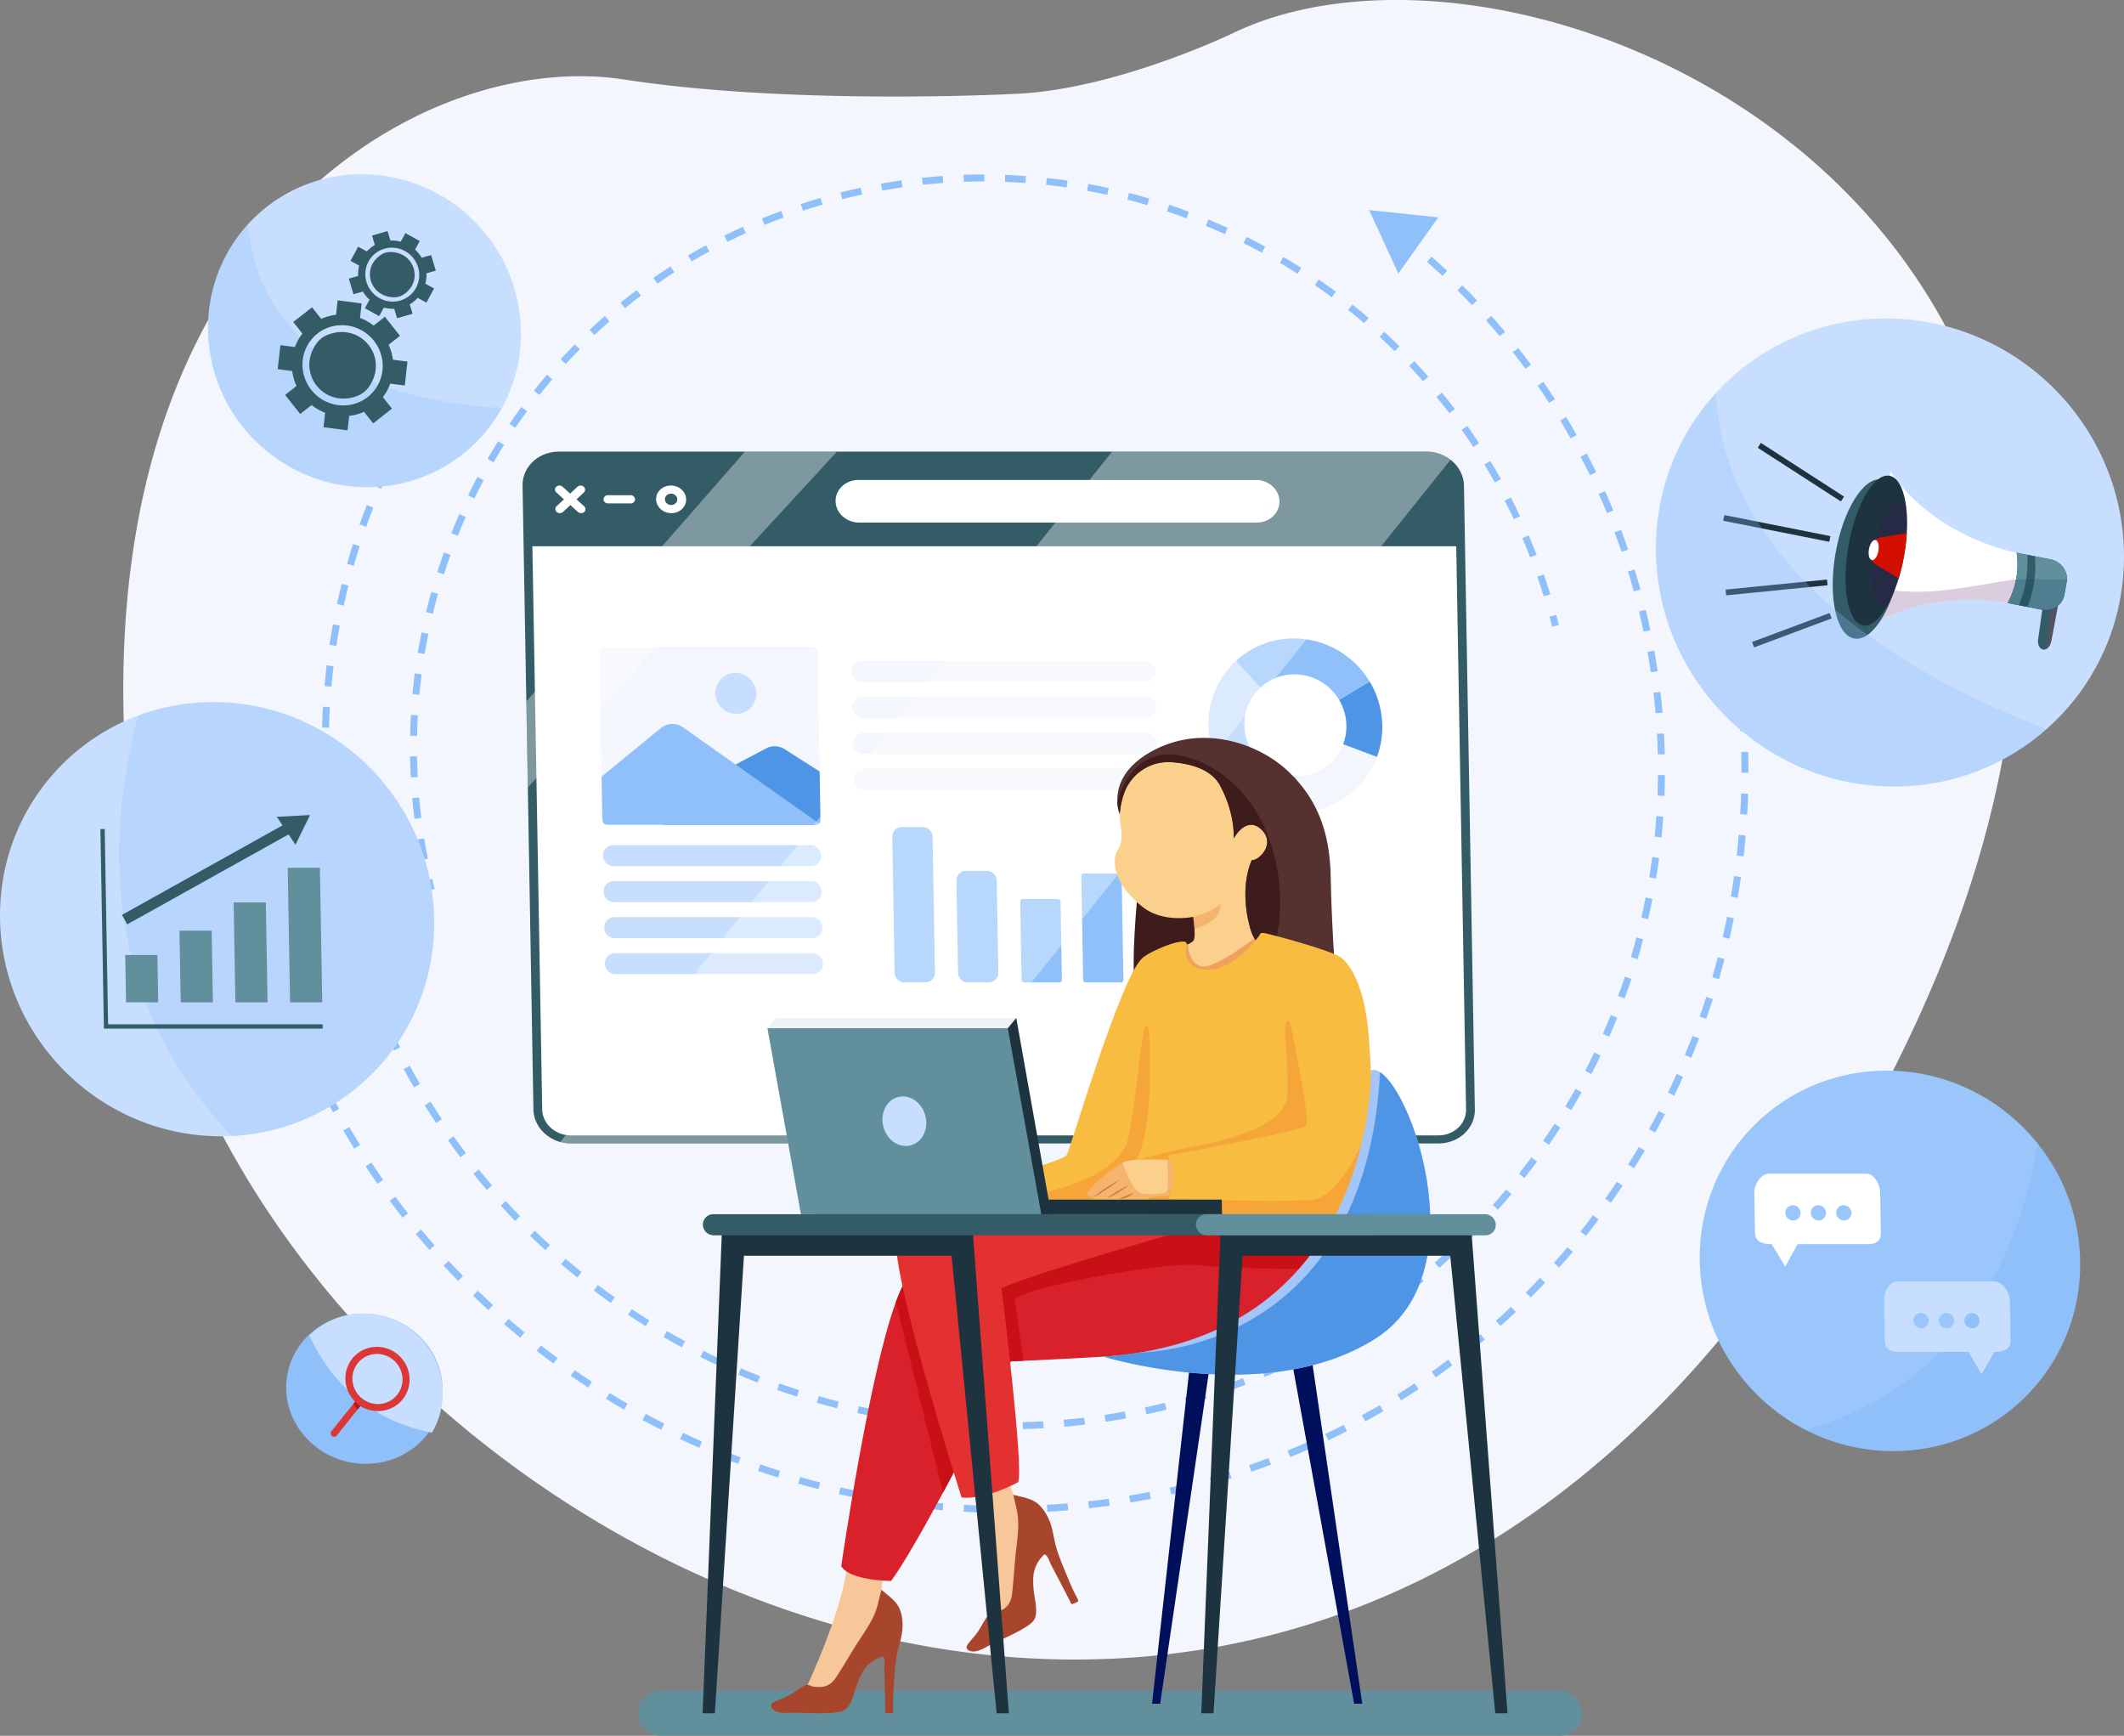<svg xmlns="http://www.w3.org/2000/svg" xmlns:xlink="http://www.w3.org/1999/xlink" viewBox="0 0 2937.22 2400"><rect x="0" y="0" width="2937.22" height="2400" fill="#808080" stroke="none"/><defs><style>.cls-1,.cls-43{fill:none;}.cls-2{isolation:isolate;}.cls-3{fill:#f3f6fc;}.cls-4{fill:#8fc0fa;}.cls-10,.cls-5{fill:#fff;}.cls-6{fill:#c7defe;}.cls-26,.cls-7{fill:#4e95e5;}.cls-8{clip-path:url(#clip-path);}.cls-31,.cls-9{fill:#335c67;}.cls-10{opacity:0.37;}.cls-11,.cls-32{fill:#628f9c;}.cls-12{fill:#3f1c1c;}.cls-13{fill:#fad08c;}.cls-14{fill:#f3a05c;}.cls-15{fill:#553130;}.cls-16{opacity:0.61;}.cls-17{fill:#000f5b;}.cls-17,.cls-20,.cls-21,.cls-22,.cls-25,.cls-26,.cls-30,.cls-31,.cls-32{fill-rule:evenodd;}.cls-18{fill:#f8c799;}.cls-19{fill:#a7452d;}.cls-20{fill:#d8212a;}.cls-21{fill:#ca1017;}.cls-22{fill:#e33031;}.cls-23{fill:#f8bc40;}.cls-24{fill:#f6a538;}.cls-25{fill:#a3c5f7;}.cls-27{fill:#a55921;}.cls-28,.cls-30{fill:#1d3340;}.cls-29{fill:#eff3f6;}.cls-33{opacity:0.28;}.cls-34{fill:#f95f35;}.cls-35{fill:#db3737;}.cls-36{fill:#ba1717;}.cls-37{opacity:0.23;}.cls-38{mix-blend-mode:multiply;opacity:0.2;}.cls-39{fill:#d92150;}.cls-40{fill:#4a0659;}.cls-41{fill:#003e61;}.cls-42{fill:#d30f00;}.cls-43{stroke:#1d3340;stroke-miterlimit:10;stroke-width:8px;}</style><clipPath id="clip-path"><path class="cls-1" d="M1128.28,1140.31H839.5a6.56,6.56,0,0,1-6.53-6.42L828.91,901a6.28,6.28,0,0,1,6.3-6.42H1124a6.55,6.55,0,0,1,6.53,6.42l4.06,232.86A6.28,6.28,0,0,1,1128.28,1140.31Z"/></clipPath></defs><g class="cls-2"><g id="Layer_2" data-name="Layer 2"><g id="_03" data-name="03"><path class="cls-3" d="M2781.74,963.64q-4.8,44.68-13.56,91.39-2.05,10.92-4.34,21.94c-1,4.79-2,9.58-3.06,14.4-28.85,131.73-81.93,275.29-164.59,430.63q-19.49,36.6-41.16,74.08-6.95,12-14.09,24c-1,1.71-2,3.44-3.07,5.16-56.78,95.1-117.46,178.75-181.18,251.78-1.13,1.3-2.26,2.58-3.4,3.88q-4.1,4.68-8.22,9.28-1.72,2-3.48,3.88-4.41,4.9-8.85,9.75c-2.95,3.21-5.89,6.41-8.86,9.59-1.16,1.24-2.32,2.49-3.48,3.71s-2.13,2.27-3.19,3.39q-1.85,2-3.7,3.91l-3,3.13-3.73,3.88q-2.61,2.71-5.22,5.38c-2.07,2.11-4.12,4.21-6.18,6.28q-2.14,2.19-4.32,4.36-12.77,12.82-25.68,25.13l-4.06,3.85q-14.4,13.62-29,26.59c-1.72,1.55-3.45,3.08-5.19,4.61-2.13,1.87-4.25,3.74-6.37,5.58l-4.44,3.84c-1.56,1.35-3.13,2.7-4.7,4q-8.68,7.42-17.42,14.61l-4.53,3.72c-2.11,1.72-4.21,3.42-6.32,5.12q-2.58,2.09-5.18,4.14-8.23,6.56-16.49,12.92l-5.52,4.22q-2.21,1.69-4.43,3.35-10.83,8.17-21.73,16l-4.4,3.15q-14.52,10.33-29.16,20.12l-4,2.66c-2.95,2-5.9,3.88-8.85,5.8q-2.82,1.84-5.65,3.65l-5.65,3.6c-1.62,1-3.24,2.05-4.86,3.07q-4.86,3-9.72,6c-2.69,1.65-5.4,3.29-8.09,4.92l-.37.22c-1.18.7-2.34,1.41-3.52,2.1q-3.75,2.25-7.51,4.45c-2.54,1.48-5.09,3-7.64,4.42-1.25.73-2.5,1.45-3.76,2.16-.48.29-1,.56-1.46.83-2.09,1.21-4.19,2.39-6.3,3.56-.31.19-.63.36-1,.53q-4.22,2.39-8.45,4.69c-3.56,1.95-7.11,3.87-10.68,5.78q-4.85,2.58-9.73,5.11c-.85.46-1.71.9-2.58,1.35q-3.68,1.92-7.37,3.79l-.16.08q-4.89,2.49-9.78,4.91h0c-2.78,1.38-5.58,2.75-8.36,4.1l-3.11,1.51c-2,.94-3.91,1.88-5.88,2.8l-3.82,1.81c-2.59,1.22-5.19,2.43-7.79,3.61q-10.76,5-21.6,9.66c-2.5,1.1-5,2.17-7.52,3.23,0,0,0,0-.07,0-1.31.57-2.62,1.12-3.93,1.67-2.57,1.09-5.14,2.15-7.72,3.22-2.94,1.21-5.89,2.41-8.84,3.57-1,.43-2,.83-3,1.23l-2.65,1c-1.53.62-3.08,1.23-4.62,1.82q-8.78,3.43-17.6,6.67c-1.41.53-2.84,1.05-4.27,1.57l-1.17.42q-4,1.48-8.1,2.91-4.92,1.76-9.84,3.43-8.46,2.91-17,5.67l-5,1.6-.22.07q-4.24,1.36-8.47,2.67c-2.33.72-4.66,1.44-7,2.14l-2.28.68c-.26.08-.55.17-.83.24-1.43.45-2.87.86-4.31,1.29q-8.42,2.49-16.86,4.81c-2.24.64-4.51,1.26-6.78,1.85-.28.09-.56.16-.86.24l-5.1,1.36-2.12.56h0q-5,1.32-9.93,2.54c-.38.11-.77.2-1.16.3l-5.23,1.29-6.15,1.49c-1.37.32-2.73.65-4.11,1-2.09.51-4.19,1-6.3,1.46-1.56.36-3.12.72-4.7,1-2.55.58-5.12,1.15-7.69,1.7q-4.28.93-8.56,1.81c-1.27.27-2.55.53-3.83.78q-4.11.84-8.25,1.65c-3.06.6-6.13,1.19-9.19,1.76l-7.63,1.38c-1.77.33-3.53.63-5.31.93-3.25.58-6.51,1.12-9.78,1.65-2.6.44-5.2.85-7.79,1.26l-2.56.39c-3,.46-5.94.91-8.92,1.33s-5.95.85-8.93,1.26c-1.79.25-3.59.5-5.41.72s-3.78.51-5.68.75q-10.54,1.33-21.12,2.46c-2.14.23-4.31.45-6.47.66-1.75.2-3.53.37-5.31.53s-3.44.34-5.16.48-3.43.32-5.18.46c-2.24.2-4.5.38-6.74.57-1.35.11-2.7.22-4.08.31-2.56.2-5.14.39-7.71.57-.23,0-.46,0-.72,0q-4.86.34-9.74.64-10.26.61-20.49,1c-3.33.13-6.68.26-10,.37h-.32c-2.68.09-5.34.17-8,.23-1.24,0-2.47.07-3.67.08-2.73.08-5.46.12-8.19.16-.37,0-.75,0-1.11,0q-4.83.09-9.64.1-10.2.06-20.38-.07c-3.44-.05-6.86-.12-10.29-.19s-6.81-.17-10.21-.28c-2.6-.07-5.21-.17-7.81-.27-1.64,0-3.29-.12-4.92-.2l-5.15-.23c-1.76-.07-3.51-.14-5.24-.26q-3.29-.15-6.55-.35c-.95,0-1.89-.1-2.81-.17-2.77-.15-5.53-.33-8.29-.51q-10.2-.67-20.34-1.54-5.09-.42-10.16-.9c-2.8-.25-5.61-.52-8.41-.81-1-.09-2-.19-3.06-.31q-4.17-.42-8.32-.89c-.42,0-.82-.07-1.19-.13-2.86-.3-5.71-.63-8.56-1-1.29-.14-2.56-.29-3.82-.47l-6.77-.82-2.06-.27q-6.11-.79-12.2-1.64c-4.07-.57-8.12-1.15-12.18-1.75h0q-9.12-1.36-18.23-2.87l-6.07-1q-10-1.71-20-3.59l-1.48-.28q-14.27-2.72-28.48-5.72-10-2.13-19.89-4.41c-3.32-.76-6.62-1.53-9.93-2.32q-14.85-3.56-29.64-7.45l-9.85-2.64q-4.92-1.35-9.83-2.72t-9.8-2.8q-4.76-1.38-9.52-2.79a3.87,3.87,0,0,1-.63-.19q-14-4.17-27.84-8.64-5.36-1.72-10.69-3.5l-6.44-2.15c-2.17-.71-4.31-1.45-6.45-2.19l-6.07-2.1-1.06-.37q-5.25-1.83-10.5-3.72c-.92-.32-1.81-.64-2.72-1-1.76-.62-3.53-1.26-5.27-1.9-2.34-.86-4.69-1.71-7-2.59l-5.49-2.06c-3.25-1.22-6.51-2.46-9.75-3.72s-6.32-2.45-9.48-3.69c-2.18-.85-4.37-1.72-6.54-2.59l-5.05-2-7.39-3-2.95-1.22,0,0-.5-.2q-5.26-2.19-10.5-4.41l-.38-.16q-10.8-4.59-21.55-9.39-5.45-2.41-10.86-4.89-4.66-2.12-9.31-4.28a.25.25,0,0,1-.09,0l-3.34-1.56q-4.44-2.05-8.86-4.18h0c-3.13-1.5-6.23-3-9.34-4.51-1.14-.54-2.27-1.08-3.39-1.65-2.36-1.14-4.73-2.3-7.07-3.47-1.55-.76-3.1-1.54-4.65-2.32-3.06-1.52-6.08-3-9.11-4.6s-6.07-3.1-9.09-4.65-5.87-3.07-8.82-4.62c-.54-.28-1.08-.57-1.62-.84l-.12-.07q-29.68-15.71-58.59-32.76h0l-6.85-4.06c-322.06-192.37-566.95-508-626-843.52C44.1,380.35,556.84,62.8,862.75,109.9c234.71,36.14,538.3,20,538.3,20,140.52-4.89,304.7-84.4,304.7-84.4,155.42-74.52,396-57.44,610.89,50.17h0C2594.22,234.71,2828.89,524.76,2781.74,963.64Z"/><path class="cls-4" d="M1951.54,343.52q-5.57-4.59-11.22-9.11l5.93-7.45q5.7,4.56,11.33,9.2Z"/><path class="cls-4" d="M1602.36,1951.66q-8.46,2-17,3.84l-2.18-9.39c5.61-1.21,11.24-2.5,16.81-3.8q5.43-1.27,10.83-2.62l2.47,9.32Q1607.84,1950.38,1602.36,1951.66Zm38.65-10-2.75-9.25q13.63-3.84,27.16-8.11l3,9.16Q1654.79,1937.77,1641,1941.66Zm-83.77,19.45q-14.12,2.6-28.31,4.75l-1.6-9.5q14-2.13,28-4.7Zm138.39-36.72-3.32-9.06q13.37-4.68,26.58-9.79l3.6,9Q1709.13,1919.66,1695.63,1924.39Zm-195.16,45.34q-14.25,1.71-28.57,3l-1-9.57q14.16-1.26,28.27-3Zm248.54-66-3.87-8.86q13-5.51,25.9-11.43l4.14,8.73Q1762.18,1898.19,1749,1903.76Zm-305.78,71.06q-14.34.83-28.73,1.21l-.42-9.6q14.24-.37,28.43-1.2Zm357.73-95-4.41-8.6q12.65-6.33,25.11-13l4.67,8.47Q1813.73,1873.45,1801,1879.83Zm-415.22,96.53q-14.38-.06-28.78-.56l.17-9.59q14.23.49,28.48.55Zm465.53-123.69-4.94-8.32q12.21-7.1,24.22-14.6l5.19,8.17Q1863.61,1845.5,1851.27,1852.67Zm-523.07,121.7q-14.35-.94-28.71-2.34l.75-9.55q14.21,1.38,28.42,2.3Zm571.53-152-5.44-8q11.73-7.85,23.23-16.1l5.69,7.84Q1911.59,1814.46,1899.73,1822.39Zm-628.88,146.43q-14.3-1.83-28.54-4.1l1.35-9.48q14.1,2.23,28.24,4.06Zm675.31-179.7-5.93-7.66q11.19-8.58,22.16-17.55l6.15,7.48Q1957.47,1780.45,1946.16,1789.12Zm-732.27,170.62q-14.16-2.71-28.26-5.86l1.94-9.37q14,3.12,28,5.8ZM1990.36,1753l-6.38-7.28q10.62-9.27,21-18.92l6.61,7.09Q2001.11,1743.59,1990.36,1753Zm-832.8,194.19q-13.95-3.57-27.86-7.59l2.52-9.22q13.76,4,27.57,7.51Zm874.63-233.07-6.81-6.88q10-9.93,19.77-20.2l7,6.66Q2042.31,1704.05,2032.19,1714.08Zm-930.12,217q-13.71-4.42-27.35-9.3l3.08-9q13.52,4.83,27.08,9.21Zm969.43-258.46-7.23-6.46q9.38-10.53,18.48-21.41l7.41,6.24Q2081,1662,2071.5,1672.64Zm-1023.85,239q-13.43-5.26-26.74-11l3.65-8.82q13.17,5.64,26.47,10.87Zm1060.5-282.85-7.59-6q8.74-11.13,17.08-22.47l7.77,5.78Q2117,1617.55,2108.15,1628.8ZM994.5,1888.88q-13.08-6.09-26-12.61l4.21-8.56q12.8,6.45,25.75,12.47Zm1147.47-306-7.94-5.55q8-11.65,15.66-23.5l8.1,5.29Q2150.09,1571.06,2142,1582.85Zm-1199.13,280q-12.69-6.87-25.22-14.18l4.73-8.28q12.39,7.23,24.95,14Zm1230-328-8.26-5q7.3-12.16,14.17-24.46l8.4,4.78Q2180.25,1522.57,2172.87,1534.84ZM892.79,1833.7Q880.52,1826,868.42,1818l5.23-8q12,8,24.12,15.57ZM2200.68,1485l-8.54-4.53q6.49-12.56,12.57-25.26l8.68,4.27Q2207.24,1472.32,2200.68,1485ZM844.53,1801.5q-11.78-8.4-23.38-17.19l5.73-7.61q11.48,8.71,23.13,17Zm1380.77-368-8.81-4q5.7-13,11-26l8.92,3.72Q2231.05,1420.46,2225.3,1433.55Zm-1427,332.86q-11.35-9.15-22.34-18.58l6.17-7.24q10.89,9.32,22.12,18.39Zm1448.35-385.84-9-3.44q4.88-13.29,9.31-26.7l9.13,3.15Q2251.54,1367.14,2246.62,1380.57Zm-1492.47,348q-10.77-9.82-21.19-19.9l6.62-6.84q10.3,10,21,19.69ZM2264.59,1326.3l-9.21-2.88q4-13.59,7.62-27.27l9.29,2.59Q2268.66,1312.56,2264.59,1326.3ZM712.4,1688.16q-10.15-10.46-19.93-21.15l7-6.41q9.66,10.59,19.72,20.92Zm1566.73-417.23-9.36-2.29q3.17-13.83,5.9-27.73l9.42,2Q2282.33,1257,2279.13,1270.93ZM673.19,1645.26q-9.5-11-18.6-22.32l7.43-6q9,11.15,18.41,22.08Zm1617-430.55-9.48-1.72q2.31-14,4.17-28.08l9.52,1.42Q2292.5,1200.53,2290.18,1214.71ZM636.69,1600.07q-8.79-11.61-17.18-23.41l7.79-5.48q8.31,11.68,17,23.17Zm1661-442.25-9.56-1.13q1.44-14.14,2.42-28.32l9.58.84Q2299.15,1143.52,2297.71,1157.82ZM603.05,1552.73q-8.06-12.11-15.71-24.41l8.13-5q7.57,12.17,15.54,24.15ZM2301.7,1100.52l-9.59-.55q.54-14.22.65-28.45l9.6.24Q2302.26,1086.15,2301.7,1100.52ZM572.4,1503.45q-7.29-12.57-14.17-25.31l8.44-4.45q6.8,12.61,14,25ZM2302.13,1043l-9.6,0q-.33-14.24-1.1-28.46l9.59-.36Q2301.8,1028.61,2302.13,1043ZM544.86,1452.41q-6.51-13-12.58-26.12l8.71-3.9q6,13,12.44,25.84ZM2299,985.48l-9.57.65q-1.2-14.21-2.85-28.39l9.54-.94Q2297.81,971.13,2299,985.48ZM520.51,1399.81q-5.68-13.35-10.94-26.82l8.94-3.36q5.21,13.35,10.83,26.55ZM2292.37,928.2l-9.51,1.24q-2.07-14.13-4.59-28.19l9.46-1.53Q2290.27,913.93,2292.37,928.2ZM499.47,1345.86q-4.86-13.63-9.27-27.41l9.14-2.79q4.37,13.62,9.17,27.12ZM2282.22,871.38l-9.4,1.81q-2.94-14-6.32-27.88l9.33-2.11Q2279.25,857.26,2282.22,871.38ZM481.78,1290.78q-4-13.9-7.56-27.9l9.3-2.22q3.53,13.85,7.48,27.61ZM2259.32,817.61q-3.8-13.77-8-27.47l9.18-2.68q4.26,13.83,8.1,27.76ZM476.88,1232.84l-9.37,1.93q-3.13-14.1-5.84-28.29l9.43-1.63Q473.79,1218.88,476.88,1232.84ZM2242.43,762.91q-4.62-13.53-9.69-26.95l9-3.25q5.1,13.56,9.79,27.24ZM466.19,1176.7l-9.48,1.35q-2.26-14.25-4.09-28.56l9.53-1Q464,1162.6,466.19,1176.7Zm1756-467.39q-5.45-13.24-11.34-26.33l8.76-3.81q5.94,13.25,11.45,26.61ZM459,1120.08l-9.55.75q-1.4-14.34-2.33-28.72l9.58-.46Q457.59,1105.87,459,1120.08ZM2198.72,657q-6.25-12.88-12.94-25.6l8.49-4.35q6.75,12.86,13.08,25.87ZM455.24,1063.19l-9.6.16q-.5-14.38-.55-28.77l9.6.12Q454.75,1049,455.24,1063.19Zm1716.81-457q-7.05-12.48-14.5-24.77l8.18-4.87q7.55,12.42,14.67,25ZM455,1006.25l-9.6-.43q.39-14.36,1.22-28.71l9.59.71Q455.41,992,455,1006.25ZM2142.29,557.09q-7.82-12-16-23.85l7.87-5.37q8.28,11.94,16.17,24.09Zm-1684,392.38-9.56-1q1.28-14.3,3-28.56l9.54,1.32Q459.58,935.33,458.32,949.47ZM2109.54,509.89q-8.53-11.52-17.45-22.83l7.5-5.87q9,11.43,17.63,23.08ZM465.13,893.08l-9.5-1.61q2.16-14.16,4.77-28.27l9.44,1.9Q467.26,879.05,465.13,893.08Zm1608.8-428.31q-9.22-11-18.83-21.73l7.12-6.33q9.71,10.88,19,22ZM475.43,837.29,466,835.1q3-14,6.52-27.89l9.32,2.48Q478.42,823.46,475.43,837.29ZM2035.63,421.9q-9.89-10.38-20.13-20.54l6.7-6.76q10.36,10.25,20.34,20.75ZM489.18,782.32l-9.24-2.77q3.9-13.74,8.24-27.39l9.16,3.05Q493.05,768.71,489.18,782.32ZM1994.76,381.44q-10.48-9.78-21.33-19.29l6.26-7.17q11,9.61,21.55,19.48Zm-1488.42,347-9.06-3.34q4.75-13.45,10-26.79l8.95,3.62Q511.05,715.08,506.34,728.39Zm20.51-52.68L518,671.82q5.58-13.11,11.6-26.08l8.72,4.17Q532.38,662.74,526.85,675.71Zm23.77-51.23-8.6-4.43q6.39-12.7,13.22-25.27l8.45,4.7Q556.94,611.9,550.62,624.48Zm26.92-49.58L569.23,570q7.17-12.29,14.79-24.42l8.16,5.2Q584.65,562.73,577.54,574.9Zm30-47.87-8-5.45q7.93-11.79,16.27-23.4l7.83,5.7Q615.42,515.36,607.58,527Z"/><path class="cls-4" d="M641.4,480l-7.64-5.94q4.37-5.67,8.84-11.31l7.56,6.06Q645.72,474.4,641.4,480Z"/><path class="cls-4" d="M601,1229.28l-9.31,2.18q-1.77-7.07-3.42-14.13l9.35-2Q599.24,1222.29,601,1229.28Z"/><path class="cls-4" d="M591.62,1187.39l-9.43,1.69q-2.78-14.22-5.05-28.41l9.48-1.36Q588.86,1173.34,591.62,1187.39ZM2134.75,824.47q-4.23-13.69-8.91-27.16l9.07-3q4.73,13.62,9,27.49ZM582.62,1131.09l-9.53,1q-1.79-14.36-3-28.66l9.56-.67Q580.87,1116.9,582.62,1131.09ZM2116,770.47q-5.17-13.38-10.8-26.48l8.82-3.66q5.68,13.27,10.93,26.81ZM577.65,1074.36l-9.6.33q-.74-14.43-1-28.77h9.61Q576.92,1060.11,577.65,1074.36Zm1515.8-356.48q-6.1-13-12.65-25.68l8.52-4.28q6.61,12.86,12.81,26ZM576.74,1017.5l-9.6-.35q.3-14.42,1.1-28.75l9.58.71Q577,1003.27,576.74,1017.5ZM2067.22,667q-7-12.51-14.45-24.74l8.18-4.88q7.53,12.36,14.63,25ZM579.93,960.71l-9.56-1.05q1.32-14.37,3.17-28.63l9.53,1.4Q581.24,946.5,579.93,960.71ZM2037.45,618q-7.89-12-16.18-23.66l7.8-5.47q8.39,11.82,16.37,24ZM587.22,904.3l-9.47-1.73q2.36-14.21,5.22-28.27l9.41,2.08Q589.56,890.27,587.22,904.3Zm1417.09-333q-8.7-11.37-17.76-22.42l7.37-6q9.18,11.18,18,22.69ZM598.55,848.67l-9.34-2.41q3.38-14,7.24-27.77l9.25,2.74Q601.89,834.87,598.55,848.67ZM1968,527.11q-9.48-10.74-19.31-21.13l6.92-6.54q9.95,10.51,19.54,21.39Zm-39.37-41.58q-10.2-10.06-20.75-19.75l6.43-7q10.68,9.8,21,20ZM613.84,794.09,604.69,791q4.37-13.66,9.21-27.14l9.05,3.39Q618.15,780.59,613.84,794.09ZM1886.43,446.76q-10.89-9.31-22.1-18.24l5.91-7.47q11.34,9,22.36,18.47ZM633,740.83l-8.93-3.71q5.32-13.29,11.13-26.36l8.79,4Q638.29,727.7,633,740.83ZM1841.61,411q-11.5-8.54-23.31-16.67l5.35-7.87q11.94,8.22,23.59,16.86ZM655.92,689.15l-8.64-4.33q6.26-12.86,13-25.46l8.49,4.63Q662.12,676.44,655.92,689.15ZM1794.41,378.53q-12.08-7.72-24.42-15l4.77-8.25q12.49,7.38,24.72,15.18ZM682.48,639.3l-8.34-4.92q7.17-12.35,14.77-24.44l8.16,5.21Q689.55,627.11,682.48,639.3ZM1745.05,349.39q-12.58-6.86-25.4-13.26l4.18-8.57q13,6.48,25.7,13.41ZM712.51,591.56l-8-5.5q8-11.79,16.47-23.29l7.78,5.77Q720.45,579.91,712.51,591.56Zm981.3-267.78q-13-6-26.26-11.44l3.54-8.86q13.4,5.56,26.58,11.58ZM745.88,546.13l-7.56-6q8.83-11.18,18.1-22l7.35,6.3Q754.64,535.08,745.88,546.13Zm895-244.3q-13.4-5-27-9.55l2.9-9.11q13.74,4.6,27.3,9.67ZM782.43,503.26l-7.14-6.55q9.63-10.5,19.64-20.65l6.9,6.8Q791.93,492.9,782.43,503.26Zm804.2-219.58q-13.71-4.05-27.58-7.62l2.24-9.3q14,3.62,27.91,7.72ZM821.94,463.18l-6.65-7q10.35-9.76,21.07-19.17l6.4,7.27Q832.17,453.54,821.94,463.18Zm42.31-37.1-6.14-7.48q11-9,22.4-17.58l5.87,7.71Q875.13,417.22,864.25,426.08Zm667-156.65q-13.95-3.06-28-5.64l1.57-9.44q14.24,2.59,28.36,5.7ZM909.12,392.18l-5.6-7.91q11.67-8.16,23.68-15.93l5.32,8.09Q920.66,384.1,909.12,392.18Zm565.87-133q-14.13-2.07-28.34-3.62l.87-9.54q14.4,1.58,28.69,3.66ZM956.49,361.54l-5-8.27q12.25-7.29,24.8-14.18l4.72,8.45Q968.59,354.32,956.49,361.54ZM1418.19,253q-14.16-1-28.42-1.56l.19-9.59q14.43.52,28.78,1.58ZM1006,334.42l-4.42-8.61q12.75-6.37,25.78-12.34l4.12,8.75Q1018.59,328.1,1006,334.42Zm355.34-83.57q-14.17,0-28.42.48l-.51-9.6q14.41-.49,28.77-.49ZM1057.38,311l-3.8-8.88q13.18-5.44,26.64-10.45l3.48,9Q1070.41,305.57,1057.38,311Zm247.16-58.12q-14.13,1-28.29,2.52l-1.18-9.55q14.33-1.53,28.62-2.54Zm-194.16,38.43-3.16-9.12q13.54-4.49,27.34-8.52l2.84,9.23Q1123.76,286.83,1110.38,291.26Zm137.72-32.39q-14,2-28,4.53l-1.85-9.46q14.18-2.55,28.32-4.58Zm-83.38,16.51-2.52-9.3c4.73-1.21,9.43-2.39,14.25-3.48q6.83-1.61,13.66-3.08l2.19,9.39c-4.74,1-9.37,2.11-14.24,3.21Q1171.36,273.7,1164.72,275.38Z"/><path class="cls-4" d="M2155.8,864.28l-9.31,2.19q-1.75-7-3.62-13.91l9.27-2.36Q2154,857.22,2155.8,864.28Z"/><path class="cls-4" d="M1629.08,2064.18l-9.31,2.14-2.27-9.37,9.23-2.12q9.32-2.19,18.55-4.53l2.52,9.31Q1638.49,2062,1629.08,2064.18Zm-37.52,8.09q-14.19,2.79-28.38,5.17l-1.74-9.47q14.05-2.35,28.11-5.12Zm84-20.14-2.76-9.25q13.77-3.9,27.33-8.16l3,9.16Q1689.52,2048.19,1675.61,2052.13Zm-140.94,29.7q-14.33,2-28.64,3.6l-1.23-9.55q14.19-1.58,28.38-3.56Zm195.87-46.94-3.28-9.09q13.53-4.66,26.83-9.67l3.52,9Q1744.17,2030.19,1730.54,2034.89Zm-253.26,53.34q-14.41,1.2-28.83,2l-.69-9.58q14.28-.79,28.56-2Zm307.1-73.61-3.78-8.89q13.23-5.42,26.22-11.16l4,8.8Q1797.72,2009.16,1784.38,2014.62Zm-364.82,76.8q-14.47.4-28.93.39l-.15-9.6q14.31,0,28.65-.38Zm417.39-100-4.25-8.68q12.88-6.14,25.53-12.61l4.49,8.57Q1850,1985.19,1837,1991.38Zm-475.25,100q-14.49-.41-28.93-1.22l.38-9.59q14.3.81,28.66,1.22Zm526.41-126.18-4.73-8.44q12.51-6.84,24.76-14l5,8.31Q1900.73,1958.3,1888.11,1965.22Zm-584.23,122.93q-14.51-1.23-28.94-2.85l.9-9.54q14.31,1.6,28.68,2.82Zm633.79-151.93-5.19-8.17q12.09-7.54,23.92-15.4l5.4,8Q1949.86,1928.6,1937.67,1936.22Zm-691.59,145.42q-14.43-2-28.76-4.46l1.45-9.47q14.19,2.41,28.48,4.42Zm739.4-177.17-5.62-7.88q11.58-8.17,22.91-16.66l5.84,7.72Q1997.18,1896.2,1985.48,1904.47Zm-796.77,167.46q-14.28-2.83-28.47-6l2-9.36q14.05,3.18,28.21,6Zm842.56-201.75-6.06-7.56q11.11-8.82,22-17.94l6.26,7.4Q2042.47,1861.28,2031.27,1870.18ZM1132,2059q-14.12-3.61-28.1-7.61l2.49-9.24q13.86,4,27.84,7.56ZM2075,1833.35l-6.45-7.22q10.59-9.44,20.91-19.16l6.65,7Q2085.74,1823.82,2075,1833.35ZM1076,2043q-13.9-4.39-27.66-9.16l3-9.07q13.64,4.73,27.4,9.07Zm1040.73-249-6.83-6.86q10.05-10,19.8-20.31l7,6.67Q2126.85,1784,2116.7,1794.09ZM1020.92,2024q-13.63-5.14-27.11-10.66l3.5-8.88q13.35,5.46,26.87,10.57ZM2156.1,1752.54l-7.2-6.48q9.46-10.57,18.64-21.4l7.37,6.27Q2165.67,1741.87,2156.1,1752.54ZM967,2001.9q-13.34-5.87-26.5-12.12l4-8.67q13,6.2,26.26,12Zm1226.13-293.1-7.55-6.07q8.88-11.12,17.42-22.44l7.71,5.87Q2202.07,1697.61,2193.12,1708.8ZM914.33,1976.93q-13-6.6-25.82-13.56L893,1955q12.69,6.88,25.56,13.43ZM2227.65,1663l-7.86-5.64q8.24-11.6,16.15-23.4l8,5.44Q2236,1651.34,2227.65,1663ZM863.09,1949.12q-12.62-7.29-25-14.94L843,1926q12.3,7.59,24.81,14.81Zm1396.5-333.73-8.15-5.22q7.57-12,14.82-24.28l8.29,5Q2267.25,1603.25,2259.59,1615.39ZM813.43,1918.57q-12.21-8-24.2-16.27l5.37-7.87q11.89,8.23,24,16.13ZM2288.82,1566l-8.41-4.77q6.9-12.45,13.45-25.08l8.55,4.53Q2295.8,1553.43,2288.82,1566ZM765.5,1885.37q-11.76-8.62-23.28-17.56l5.81-7.55q11.41,8.87,23.06,17.41ZM2315.28,1515l-8.66-4.3q6.2-12.81,12-25.82l8.77,4.06Q2321.54,1502,2315.28,1515ZM719.43,1849.63q-11.25-9.24-22.28-18.79l6.22-7.21q10.92,9.46,22.08,18.62Zm1619.43-387.11-8.88-3.83q5.47-13.15,10.59-26.48l9,3.58Q2344.39,1449.23,2338.86,1462.52ZM675.39,1811.45q-10.74-9.83-21.23-20l6.61-6.85q10.4,10,21,19.79Zm1684.09-402.68-9.06-3.33q4.74-13.45,9.11-27.06l9.15,3.07Q2364.27,1395.17,2359.48,1408.77ZM633.5,1771q-10.18-10.39-20.1-21.09l7-6.46q9.83,10.59,19.91,20.89Zm1743.6-417.08-9.23-2.83q4-13.71,7.59-27.55l9.29,2.56Q2381.12,1340,2377.1,1353.88ZM593.89,1728.27q-9.6-10.93-18.91-22.14l7.34-6.06q9.23,11.12,18.74,21.93ZM2391.62,1298l-9.36-2.31q3.21-13.93,6-28l9.41,2Q2394.86,1284,2391.62,1298ZM556.69,1683.5q-9-11.41-17.66-23.12l7.68-5.63q8.6,11.58,17.49,22.9ZM2403,1241.36l-9.46-1.78q2.43-14.1,4.46-28.31l9.51,1.52Q2405.45,1227.13,2403,1241.36ZM522,1636.82q-8.35-11.94-16.42-24.11l8-5.21q8,12.09,16.26,23.9Zm1889.16-452.75-9.54-1.25q1.64-14.23,2.86-28.56l9.57,1Q2412.82,1169.7,2411.18,1184.07ZM489.86,1588.16q-7.69-12.36-15.06-25l8.26-4.74q7.32,12.49,14.93,24.74Zm1926.29-461.83-9.59-.72q.83-14.27,1.25-28.61l9.6.45Q2417,1111.92,2416.15,1126.33ZM460.44,1537.83q-7-12.76-13.66-25.75l8.53-4.26q6.62,12.86,13.53,25.5Zm1957.42-469.3-9.6-.18q0-14.31-.36-28.67l9.6-.08Q2417.89,1054.09,2417.86,1068.53ZM433.86,1486q-6.28-13.1-12.21-26.44l8.76-3.78q5.88,13.21,12.1,26.2Zm1982.47-475.31-9.59.35q-.76-14.29-1.94-28.62l9.57-.63Q2415.55,996.24,2416.33,1010.67ZM410.17,1432.79q-5.54-13.43-10.73-27.06l9-3.28q5.14,13.52,10.63,26.8ZM2411.59,952.93l-9.54.89q-1.58-14.25-3.54-28.51l9.52-1.15Q2410,938.56,2411.59,952.93ZM389.46,1378.4q-4.8-13.68-9.24-27.57l9.15-2.78q4.39,13.77,9.15,27.33ZM2403.67,895.5l-9.48,1.41q-2.34-14.14-5.09-28.3l9.42-1.67Q2401.3,881.22,2403.67,895.5ZM371.75,1323q-4-13.89-7.71-28l9.29-2.27q3.65,14,7.64,27.74Zm2020.84-484.5-9.37,1.93q-3.12-14-6.63-28l9.31-2.18Q2389.46,824.4,2392.59,838.52Z"/><path class="cls-4" d="M706.79,450.12a50.89,50.89,0,0,1-37.59,62.29c-27.76,6.51-56-10.81-63-38.69a50.89,50.89,0,0,1,37.59-62.3C671.59,404.9,699.79,422.23,706.79,450.12Z"/><polygon class="cls-4" points="1933.74 378.19 1893.3 290.44 1988.93 300.6 1933.74 378.19"/><path class="cls-5" d="M1991.42,1579.78H787.37a48.64,48.64,0,0,1-48.46-47.62L725.18,745.9A46.64,46.64,0,0,1,772,698.27H1976a48.65,48.65,0,0,1,48.46,47.63l13.72,786.26A46.63,46.63,0,0,1,1991.42,1579.78Z"/><path class="cls-3" d="M1911.49,1003A121.19,121.19,0,0,0,1894,942.23c-21.49-35.56-60.55-59.45-104.75-59.45a117.75,117.75,0,0,0-118,120.19c1.16,66.36,55.89,120.15,122.25,120.15A117.7,117.7,0,0,0,1911.49,1003Zm-49.64,0a69.17,69.17,0,0,1-69.32,70.55c-.61,0-1.22,0-1.79-.07a72,72,0,0,1-70-70.48,69.15,69.15,0,0,1,69.32-70.55,71.84,71.84,0,0,1,61.68,35.24A70.61,70.61,0,0,1,1861.85,1003Z"/><path class="cls-6" d="M1793.4,1123.12l-.87-49.6c-.61,0-1.22,0-1.79-.07a72,72,0,0,1-70-70.48,69,69,0,0,1,22.12-52.11l-33.67-37a117.51,117.51,0,0,0-38,89.14C1672.31,1069.33,1727,1123.12,1793.4,1123.12Z"/><path class="cls-7" d="M1911.48,1003A121.46,121.46,0,0,0,1894,942.21l-42.23,25.44a70.58,70.58,0,0,1,10.11,35.31,69.46,69.46,0,0,1-4.47,25.93l46.74,17.59A118.8,118.8,0,0,0,1911.48,1003Z"/><path class="cls-4" d="M1894,942.21c-21.52-35.55-60.57-59.42-104.76-59.42a117.54,117.54,0,0,0-80,31l33.69,37a69,69,0,0,1,47.19-18.43,71.88,71.88,0,0,1,61.67,35.23Z"/><path class="cls-3" d="M1192.18,913.78h391.16a14.87,14.87,0,0,1,14.81,14.56h0a14.25,14.25,0,0,1-14.3,14.55H1192.68a14.87,14.87,0,0,1-14.81-14.55h0A14.26,14.26,0,0,1,1192.18,913.78Zm1.37,78.87h391.17a14.25,14.25,0,0,0,14.3-14.56h0a14.86,14.86,0,0,0-14.81-14.55H1193a14.25,14.25,0,0,0-14.3,14.55h0A14.87,14.87,0,0,0,1193.55,992.65Zm.87,49.75h391.17a14.26,14.26,0,0,0,14.3-14.55h0a14.87,14.87,0,0,0-14.81-14.56H1193.91a14.25,14.25,0,0,0-14.3,14.56h0A14.87,14.87,0,0,0,1194.42,1042.4Zm.87,49.75h391.16a14.25,14.25,0,0,0,14.31-14.55h0A14.88,14.88,0,0,0,1586,1063H1194.78a14.25,14.25,0,0,0-14.3,14.56h0A14.86,14.86,0,0,0,1195.29,1092.15Z"/><path class="cls-6" d="M833.83,1183.3v-.44a14,14,0,0,1,14-14.34h273a14.61,14.61,0,0,1,14.55,14.34v.44a14,14,0,0,1-14.09,14.33H848.42A14.65,14.65,0,0,1,833.83,1183.3Zm287.89,35H848.78a14,14,0,0,0-14.08,14.34v.43a14.65,14.65,0,0,0,14.59,14.34h272.94a14,14,0,0,0,14.08-14.34v-.43A14.65,14.65,0,0,0,1121.72,1218.28Zm-286.16,64.09v.43a14.65,14.65,0,0,0,14.59,14.34h272.93a14,14,0,0,0,14.09-14.34v-.43a14.65,14.65,0,0,0-14.59-14.34H849.65A14,14,0,0,0,835.56,1282.37Zm15.69,64.53h272.5a14.26,14.26,0,0,0,14.3-14.56h0a14.86,14.86,0,0,0-14.81-14.55H850.74a14.25,14.25,0,0,0-14.3,14.55h0A14.87,14.87,0,0,0,851.25,1346.9Z"/><g class="cls-8"><path class="cls-3" d="M1128.28,1140.31H839.5a6.56,6.56,0,0,1-6.53-6.42L828.91,901a6.28,6.28,0,0,1,6.3-6.42H1124a6.55,6.55,0,0,1,6.53,6.42l4.06,232.86A6.28,6.28,0,0,1,1128.28,1140.31Z"/><path class="cls-7" d="M915.72,1110.67l144-76a25.18,25.18,0,0,1,25.29,1.16l136.66,87.24.43,25H915.34Z"/><path class="cls-4" d="M818.45,1084.86l95.62-78.31a25.1,25.1,0,0,1,30.4-.89l194.84,137.58H813.63Z"/><ellipse class="cls-6" cx="1017.57" cy="958.7" rx="28.05" ry="28.54" transform="translate(-379.67 1006.43) rotate(-45.25)"/></g><path class="cls-4" d="M1414.3,1243H1463a3.6,3.6,0,0,1,3.59,3.53l1.89,108.29a3.46,3.46,0,0,1-3.47,3.53h-48.67a3.62,3.62,0,0,1-3.6-3.53l-1.89-108.29A3.46,3.46,0,0,1,1414.3,1243Zm84.33-35.26h49a3.42,3.42,0,0,1,3.41,3.35l2.51,143.91a3.28,3.28,0,0,1-3.29,3.35h-49a3.42,3.42,0,0,1-3.41-3.35l-2.52-143.91A3.29,3.29,0,0,1,1498.63,1207.73Zm-176,9.92,2.22,127.1a13.88,13.88,0,0,0,13.83,13.59h28.56a13.31,13.31,0,0,0,13.35-13.59l-2.22-127.1a13.87,13.87,0,0,0-13.82-13.58H1336A13.3,13.3,0,0,0,1322.63,1217.65Zm-46.83-74.11h-28.57a13.31,13.31,0,0,0-13.35,13.59l3.28,187.62a13.88,13.88,0,0,0,13.82,13.59h28.57a13.3,13.3,0,0,0,13.34-13.59l-3.27-187.62A13.87,13.87,0,0,0,1275.8,1143.54Z"/><path class="cls-5" d="M1754.24,1307.54l-1.68-96.17a9.55,9.55,0,0,1,14.86-8.09l73.12,47.47a9.69,9.69,0,0,1,.37,16.13l-71.44,48.69A9.82,9.82,0,0,1,1754.24,1307.54Z"/><path class="cls-9" d="M2005.9,635.72a54.48,54.48,0,0,0-33.43-11.3H773c-28.22,0-50.81,21.08-50.36,47L737.67,1534c.37,21.18,16,39.12,37.11,45a55.62,55.62,0,0,0,14.88,2H1989.17c28.21,0,50.81-21.06,50.36-47L2024.47,671.4C2024.22,657.13,2017,644.33,2005.9,635.72ZM2027.38,1534c.35,19.77-16.88,35.85-38.41,35.85H789.47a42.76,42.76,0,0,1-6.94-.57c-18.29-3-32.42-17.69-32.72-35.28l-13.6-778.73H2013.79Z"/><path class="cls-5" d="M1737.79,722.53H1188.08c-17.72,0-32.31-13.19-32.6-29.45h0c-.28-16.27,13.85-29.45,31.57-29.45h549.71c17.72,0,32.32,13.18,32.6,29.45h0C1769.64,709.34,1755.51,722.53,1737.79,722.53Z"/><path class="cls-5" d="M774.22,709.5a6.52,6.52,0,0,1-4.36-1.64,5.31,5.31,0,0,1-.14-8L798.59,673a6.52,6.52,0,0,1,8.65,0,5.31,5.31,0,0,1,.14,7.95l-28.86,26.93A6.33,6.33,0,0,1,774.22,709.5Z"/><path class="cls-5" d="M803.55,709.5a6.56,6.56,0,0,1-4.36-1.64l-29.8-26.93a5.31,5.31,0,0,1-.14-7.95,6.53,6.53,0,0,1,8.66,0l29.8,26.93a5.31,5.31,0,0,1,.14,8A6.3,6.3,0,0,1,803.55,709.5Z"/><path class="cls-5" d="M927.74,671.34c-11.47,0-20.65,8.56-20.47,19.08a17.79,17.79,0,0,0,2,7.84,21.39,21.39,0,0,0,19.14,11.25c8.42,0,15.6-4.62,18.74-11.25a17.3,17.3,0,0,0,1.71-7.84C948.67,679.9,939.19,671.34,927.74,671.34Zm-8.22,19.08c-.08-4.33,3.69-7.85,8.41-7.85s8.6,3.52,8.68,7.85-3.7,7.84-8.4,7.84S919.59,694.74,919.52,690.42Z"/><path class="cls-5" d="M872.24,696H840.81a6,6,0,0,1-6.22-5.62,5.76,5.76,0,0,1,6-5.62H872a6,6,0,0,1,6.22,5.62A5.77,5.77,0,0,1,872.24,696Z"/><path class="cls-10" d="M2005.9,635.72l-50.16,62.54-45.69,57-379.5,473.25L1502.9,1263l-1.44,1.79-27.65,34.48-217,270.59-8,10-.94,1.17H789.66a55.62,55.62,0,0,1-14.88-2l.58-.72,7.17-9,573.53-717.44,20-25,57.2-71.55,26.14-32.7,19.41-24.28,27.68-34.63,31.35-39.21h434.63A54.48,54.48,0,0,1,2005.9,635.72Z"/><polygon class="cls-10" points="1157.39 624.42 1089.41 698.26 1036.95 755.24 741.81 1075.8 731.15 1087.37 729.89 1088.74 727.82 969.91 729.07 968.49 739.72 956.31 915.69 755.24 965.55 698.26 1030.17 624.42 1157.39 624.42"/><path class="cls-11" d="M2157.17,2400H913.54a31.87,31.87,0,0,1-31.66-31.12h0a30.56,30.56,0,0,1,30.57-31.12H2156.08a31.88,31.88,0,0,1,31.66,31.12h0A30.56,30.56,0,0,1,2157.17,2400Z"/><path class="cls-12" d="M1573.5,1231.75s-11,109.55-2.63,132.65,128.29-38,126.2-74.46,24.39-84.59-28.88-85.25S1573.5,1231.75,1573.5,1231.75Z"/><path class="cls-13" d="M1605.61,1048.28s-50.36,8.88-56.67,68.89a92.66,92.66,0,0,0,.87,24.6c1.43,8.78,2.62,23.7-3.56,32.41-9.16,12.91-8.14,46.79,33.84,79.79,29.1,22.88,70,13.64,70,13.64s4,26.84.57,32.56-27.06,12.32-27.06,12.32,9.44,61.81,78.19,30.79,55.9-49.49,55.9-49.49-27.64,4.62-30.64-15.84-4-42.24-4-42.24,60-66.66,32.57-113.52S1654.84,1033.1,1605.61,1048.28Z"/><path class="cls-14" d="M1642.52,1305.74s1.75,29.48,21.13,30.65,70.95-39,70.95-39l12,19.53s-73.6,69.38-97.83,59.11-69.07-24.93-39.52-46,27.74-24,27.74-24Z"/><path class="cls-15" d="M1847,1352s-54-4.87-89.59-30.32c-13.17-9.43-23.83-21.66-28.29-37.52-16.52-58.69,2-94.86,2-94.86,10.12.88,33.91-23.32,12.88-42.68s-38,12.76-38,12.76,2.93-33-18.89-73.48c-12.48-23.15-42.61-30.18-66.12-32a65.11,65.11,0,0,0-67,44.29,116.57,116.57,0,0,0-5.54,27.3,52.71,52.71,0,0,1-3.19-15.75c-1.13-18.41,5.15-49.4,51.65-73.14,70.64-36.08,146-6.16,183.53,29s58.58,79.2,59.77,146.95S1847,1352,1847,1352Z"/><path class="cls-12" d="M1759.45,1316.89a47.46,47.46,0,0,1-2.08,4.78c-13.17-9.43-23.83-21.66-28.29-37.52-16.52-58.69,2-94.86,2-94.86,10.12.88,33.91-23.32,12.88-42.68s-38,12.76-38,12.76,2.93-33-18.89-73.48c-12.48-23.15-42.61-30.18-66.12-32a65.11,65.11,0,0,0-67,44.29,116.57,116.57,0,0,0-5.54,27.3,52.71,52.71,0,0,1-3.19-15.75s21.12-103.72,123.14-52.25S1784.65,1248.25,1759.45,1316.89Z"/><g class="cls-16"><path class="cls-14" d="M1650.13,1267.61s22.8-4.84,35.8-16.28c0,0,5.87-4-1.34,11.44s-32.73,21.32-32.73,21.32Z"/></g><polygon class="cls-17" points="1646.44 1878.25 1593.12 2355.68 1604.36 2355.68 1675.73 1869.94 1646.44 1878.25"/><polygon class="cls-17" points="1813.85 1878.25 1883.84 2355.68 1872.59 2355.68 1784.27 1869.94 1813.85 1878.25"/><path class="cls-18" d="M1221.66,2179.25l-2.82,18.77s9.47,34,4,48.11-53.72,98.11-72.6,100.75-33.47-17.29-33.47-17.29,51.51-109,55.65-174.1S1221.66,2179.25,1221.66,2179.25Z"/><path class="cls-18" d="M1395.5,2048.54l5.83,18.22s23.53,26.55,24.92,41.7-4.12,112.53-19.7,123.3-37.42-.76-37.42-.76-2.68-121.36-27.93-182.05S1395.5,2048.54,1395.5,2048.54Z"/><path class="cls-19" d="M1215,2213.78c-1.45,5.6-2.79,11.23-5,16.58-6.27,15.09-16.32,28.75-25,42.43-9.44,14.79-18.11,30.12-27.7,44.8-4.89,7.48-10.45,13.34-19.73,14.62a42.61,42.61,0,0,1-12.9-.24c-2.62-.45-5.31-2.18-7.86-2.38-2.18-.18-4.29,1.17-6.09,2.16-6.94,3.82-13.29,8.62-20.19,12.51-6,3.39-12.55,5.48-18.76,8.46-1.94.93-4.68,2.11-5.32,4.4-.94,3.39,2.66,6.9,5.31,8.34,8,4.37,19.9,2.56,28.54,2.67,18.34.22,37.46,1.82,55.7-.45,6-.74,12.11-2.07,16-6.95,7.28-9.06,9.57-22.67,13.65-33.27,3.45-8.95,7.55-18.22,14.37-25.13a48.49,48.49,0,0,1,17.8-11.14c2.32-.85,3.4-1.53,4.54.87,1.88,4,.44,10.63.57,14.9.28,8.6,1.25,51.91,1.31,55,0,1.25-.53,4.43.11,5.53.84,1.43-.25.57,2.11,1,1.15.21,6.86.71,7.86,0,1.5-1.07.57-9.83.61-12.25q.22-12.87,1.08-25.7c1.08-16.41,1.77-33.4,5.78-49.37,3.29-13.15,7.14-24.23,6.24-38.12-.47-7.34-1.78-15.09-5.48-21.61-5.33-9.39-15.68-16.5-23.69-23.41Z"/><path class="cls-20" d="M1847.27,1698.06s-.63,26.25-3.92,56.59c-3.61,33.31-10.42,71.56-23.07,85.37-21.12,23.07-327.75,38.07-405,41.5-11.18.5-17.55.74-17.55.74s-47.14,95.16-93.65,181.49c-27.4,50.83-54.57,98.61-71.77,122.1,0,0-56.32,0-69-20.24,0,0,38.09-263.29,75.46-365.09h0c7.84-21.36,15.65-35.6,23.08-38.8C1304.69,1743.23,1769,1673.12,1847.27,1698.06Z"/><path class="cls-21" d="M1847.27,1698.06s-.63,26.25-3.92,56.59c0,0-136.31.9-183.92-5.26s-257.89,33.43-256,48.4,11.87,83.73,11.87,83.73c-11.18.5-17.55.74-17.55.74s-47.14,95.16-93.65,181.49l-65.3-263.23h0c7.84-21.36,15.65-35.6,23.08-38.8C1304.69,1743.23,1769,1673.12,1847.27,1698.06Z"/><path class="cls-22" d="M1649.52,1698.06s-216.14,61-264.56,83c0,0,31.49,251.67,22.87,268.38,0,0-44.57,24.64-78.07,21.12,0,0-108.92-342.14-88.24-366.94s423.57-83.16,423.57-83.16Z"/><path class="cls-19" d="M1404.93,2082.7a124.45,124.45,0,0,1,2.91,17.21c1.13,16.43-1.72,33.24-3.39,49.47-1.81,17.56-2.7,35.26-4.69,52.79-1,8.94-3.35,16.7-11,22a41.82,41.82,0,0,1-11.56,5.51c-2.53.76-5.69.39-8,1.34-2,.81-3.28,3-4.45,4.66-4.46,6.53-8,13.69-12.37,20.27-3.85,5.74-8.71,10.53-12.9,16-1.31,1.7-3.23,4-2.77,6.33.66,3.48,5.42,5.06,8.42,5.18,9,.39,18.81-6.53,26.53-10.27,16.39-7.94,34.08-15,49.27-25.14,5-3.33,9.84-7.26,11.15-13.4,2.45-11.43-1.57-24.75-2.65-36.14-.92-9.62-1.39-19.81,1.59-29.09a48.52,48.52,0,0,1,10.86-18c1.68-1.8,2.34-2.9,4.42-1.23,3.43,2.74,5.11,9.41,7.12,13.21,4.07,7.65,24.18,46.35,25.6,49.11.58,1.12,1.5,4.24,2.56,4.95,1.37.92,0,.63,2.31,0,1.13-.33,6.41-2.41,7-3.49.86-1.64-3.86-9.14-4.9-11.35q-5.52-11.73-10.46-23.7c-6.34-15.31-13.27-31-16.81-47.18-2.92-13.34-4.43-25.07-11.4-37.23-3.68-6.42-8.28-12.84-14.47-17.09-8.9-6.12-21.26-7.94-31.44-10.63Z"/><path class="cls-23" d="M1640.78,1306.52s-9.64,32.58,28,34.34,72.34-46.63,72.92-47.73.53-4.18,7.38-2.86,91.92,23.24,105.89,34.1,30.64,41.06,36.58,95.62,10,203.27,5.44,211.19-25.4,23.17-25.4,23.17-4.18,29.63-10.68,43.71l-483.84-16.87,26.7-58.52s66.55-18.92,71.27-25.52,74.27-247,105.38-273.08C1593.11,1313.43,1644.87,1292.48,1640.78,1306.52Z"/><path class="cls-24" d="M1588.62,1423.8s11.42,150-24,189.63-58,55.44-125.3,55.88-25.32-14.08-25.32-14.08,133-18.92,146.41-81.84S1580.1,1389,1588.62,1423.8Z"/><path class="cls-24" d="M1882.66,1582s-17,99.57-31.86,116.08-267.82,3.37-267.72.73c.06-1.28,8.24-9.91,4.57-43.37-.16-1.43-.31-2.87-.46-4.3-1.92-17.52-14.43-34.49-15.86-47.37l30.75-7.56c22-5.4,44.15-10.38,66.41-14.78,36.34-7.18,109.3-26.6,111.56-67.19,3-54.12-10.63-118.13,4.2-99.66,0,0,28.29,133.31,21.84,141.68s-192,41.35-192,41.35a21,21,0,0,1,4.47,6.2h0c4,7.76,7.46,27.67-2.85,54,0,0,146,4.48,198.32,1.4C1814,1659.19,1846.62,1660.51,1882.66,1582Z"/><path class="cls-13" d="M1616,1653.48a176.91,176.91,0,0,0-28.3,1.94c-1.38.2-2.79.43-4.21.69-17.11,3.08-73.82,1.93-79.26-3.52-5-4.95,31.92-35.78,47.88-44.67a29,29,0,0,1,4.11-2c4.69-1.68,14.9-2.4,25.75-2.64,12.52-.28,25.88.07,32.46.3h0c2.61.09,4.16.16,4.16.16h0C1622.52,1611.55,1626.26,1627.14,1616,1653.48Z"/><path class="cls-25" d="M1903.67,1849.7c-149.16,96.8-377.47,26.1-377.47,26.1q26.52-1.83,50.54-5.85a442.83,442.83,0,0,0,69.72-17.26c255.43-86.63,249.35-372.63,249.35-372.63,3.72-1.48,8-.56,12.65,2.42,22.38,14.39,52.68,76.88,64.41,148.23C1986.12,1711.19,1975.72,1802.94,1903.67,1849.7Z"/><path class="cls-26" d="M1903.67,1849.7c-149.16,96.8-377.47,26.1-377.47,26.1q26.52-1.83,50.54-5.85s311.06,1.19,331.72-387.47c22.38,14.39,52.68,76.88,64.41,148.23C1986.12,1711.19,1975.72,1802.94,1903.67,1849.7Z"/><g class="cls-16"><path class="cls-14" d="M1616,1653.48a176.91,176.91,0,0,0-28.3,1.94c-1.38.2-2.79.43-4.21.69-17.11,3.08-73.82,1.93-79.26-3.52-5-4.95,31.92-35.78,47.88-44.67,0,0,13.69,38.51,25.22,41.74a48.92,48.92,0,0,0,9.91,1.46c11.22.65,24.29-1.22,26.45-4.1,2.86-3.81.74-43.4.74-43.4h0c2.61.09,4.16.16,4.16.16h0C1622.52,1611.55,1626.26,1627.14,1616,1653.48Z"/></g><g class="cls-16"><path class="cls-27" d="M1547.83,1657.75c3.29-1.66,6.62-2.94,9.92-4.3l4.93-2,5-2.2a18.31,18.31,0,0,1-4.22,3.58,31.49,31.49,0,0,1-4.91,2.5,37,37,0,0,1-5.23,1.67A25.5,25.5,0,0,1,1547.83,1657.75Z"/></g><g class="cls-16"><path class="cls-27" d="M1530.19,1657.12c2.37-1.84,4.83-3.52,7.31-5.15s5-3.19,7.52-4.74,5.09-3,7.68-4.47,5.18-2.88,7.84-4.25a64.3,64.3,0,0,1-7,5.56c-2.43,1.73-4.94,3.32-7.47,4.87s-5.13,3-7.78,4.38S1533,1656,1530.19,1657.12Z"/></g><g class="cls-16"><path class="cls-27" d="M1512.29,1655.25a87.34,87.34,0,0,1,8.3-6.6c2.85-2.08,5.76-4.06,8.69-6s5.91-3.84,8.92-5.66,6.06-3.61,9.17-5.3c-2.64,2.38-5.46,4.51-8.3,6.6s-5.76,4.07-8.69,6-5.91,3.84-8.93,5.65S1515.36,1653.49,1512.29,1655.25Z"/></g><polygon class="cls-28" points="1689.9 1678.83 1439.98 1678.83 1439.63 1658.64 1689.55 1658.64 1689.9 1678.83"/><polygon class="cls-29" points="1393.63 1421.68 1061.24 1421.68 1072.95 1407.48 1405.35 1407.48 1393.63 1421.68"/><polygon class="cls-28" points="1453.69 1678.83 1127.52 1678.83 1393.63 1421.68 1405.35 1407.48 1453.69 1678.83"/><polygon class="cls-11" points="1439.98 1678.83 1107.59 1678.83 1061.24 1421.68 1393.63 1421.68 1439.98 1678.83"/><path class="cls-6" d="M1280.13,1544.64c3.87,18.66-6.22,36.3-22.53,39.4s-32.65-9.51-36.51-28.17,6.22-36.3,22.53-39.4S1276.27,1526,1280.13,1544.64Z"/><polygon class="cls-30" points="1345.4 1705.01 1395.13 2368.88 1378.2 2368.88 1315.91 1736.27 1028.78 1736.27 988.57 2368.88 971.65 2368.88 998.2 1705.01 1345.4 1705.01"/><polygon class="cls-30" points="2034.97 1705.01 2084.7 2368.88 2067.78 2368.88 2005.49 1736.27 1718.36 1736.27 1678.15 2368.88 1661.22 2368.88 1687.78 1705.01 2034.97 1705.01"/><path class="cls-31" d="M1897.29,1678.83H986.37a14.34,14.34,0,0,0-14.35,14.6h0a15,15,0,0,0,14.86,14.6H1897.8a14.34,14.34,0,0,0,14.35-14.6h0A15,15,0,0,0,1897.29,1678.83Z"/><path class="cls-32" d="M2053.61,1678.83H1668.22a14.33,14.33,0,0,0-14.34,14.6h0a15,15,0,0,0,14.85,14.6h385.39a14.34,14.34,0,0,0,14.35-14.6h0A15,15,0,0,0,2053.61,1678.83Z"/><path class="cls-6" d="M600.32,1270.93c2.81,160.76-121.28,292-280,299.78q-7.41.38-14.91.37C139.66,1571.08,2.94,1436.7.05,1270.93c-2.26-129.21,77.48-239.36,191.26-281.64A296.63,296.63,0,0,1,295,970.79C460.71,970.79,597.43,1105.17,600.32,1270.93Z"/><g class="cls-33"><path class="cls-4" d="M320.34,1570.71C139.53,1380.37,147,1155,191.31,989.29A296.63,296.63,0,0,1,295,970.79c165.76,0,302.48,134.38,305.37,300.14C603.13,1431.69,479,1562.93,320.34,1570.71Z"/></g><polygon class="cls-11" points="445.62 1385.91 401.12 1385.91 397.87 1199.89 442.38 1199.89 445.62 1385.91"/><polygon class="cls-11" points="294.41 1385.91 249.9 1385.91 248.18 1286.85 292.68 1286.85 294.41 1385.91"/><polygon class="cls-11" points="218.81 1385.91 174.3 1385.91 173.16 1320.45 217.66 1320.45 218.81 1385.91"/><polygon class="cls-11" points="370.02 1385.91 325.51 1385.91 323.1 1247.7 367.61 1247.7 370.02 1385.91"/><polygon class="cls-9" points="176.01 1278.06 168.59 1265.03 393.22 1139.8 400.64 1152.83 176.01 1278.06"/><polygon class="cls-9" points="428.73 1126.91 382.78 1129.38 408.59 1167.97 428.73 1126.91"/><polygon class="cls-9" points="446.26 1422.22 143.66 1422.22 138.85 1146.32 144.8 1146.32 149.51 1416.27 446.15 1416.27 446.26 1422.22"/><path class="cls-6" d="M720.35,457.22A211.8,211.8,0,0,1,507.83,673.51c-119.45,0-218-96.83-220.06-216.29A211.8,211.8,0,0,1,500.28,240.93C619.74,240.93,718.27,337.76,720.35,457.22Z"/><g class="cls-33"><path class="cls-4" d="M694,564.11a211.74,211.74,0,0,1-186.17,109.4c-119.45,0-218-96.83-220.06-216.29a211.93,211.93,0,0,1,55.16-147.1C361.66,512.83,565,556.81,694,564.11Z"/></g><path class="cls-9" d="M452.82,463.05a34.38,34.38,0,0,0-15.17,11.88c-29,40.64,10.55,90.75,57.06,72.22a34.31,34.31,0,0,0,15.17-11.88C538.91,494.63,499.33,444.53,452.82,463.05Zm63.79-12.9a71,71,0,0,0-18.74-10.62l0,0,2.22-20-33.17-4.24-2.21,20,0,0a68.82,68.82,0,0,0-20.54,5.58h0l-12.62-16-26,20.39,12.63,16s0,0,0,0a68.2,68.2,0,0,0-10.3,18.56s0,0,0,0l-20.07-2.57L384,510.4,404.06,513l0,0a70.42,70.42,0,0,0,6,20.65v0L394.27,546l20.86,26.4,15.76-12.34h0a71.22,71.22,0,0,0,18.74,10.63s0,0,0,0l-2.22,20L480.63,595l2.22-20h0a68.91,68.91,0,0,0,20.55-5.6h0l12.63,16,26-20.4s-12.49-15.81-12.62-16c0,0,0,0,0,0a68.06,68.06,0,0,0,10.3-18.56s0,0,0,0l20.07,2.56,3.67-33.09-20.08-2.57,0,0a70.35,70.35,0,0,0-6-20.64,0,0,0,0,1,0,0l15.76-12.34-20.86-26.4-15.76,12.34Zm6.93,80.29c-13.53,27.25-46.77,38-74.26,24S410.47,507,424,479.76s46.76-38,74.25-24S537.06,503.2,523.54,530.44Z"/><path class="cls-9" d="M539.83,348.44a23.39,23.39,0,0,0-12.5,3.58c-28.39,18-16,58.88,17.85,59a23.3,23.3,0,0,0,12.49-3.58C586.06,389.49,573.68,348.56,539.83,348.44Zm43.31,7.91A48.07,48.07,0,0,0,574,345.09s0,0,0,0l6.39-11.87-19.79-10.9-6.39,11.86h0a47.19,47.19,0,0,0-14.3-1.66l0,0-4-13-21.45,6.15s3.9,12.92,3.95,13.06h0a45.65,45.65,0,0,0-11.11,8.93h0l-12-6.6-10.57,19.6,12,6.6h0a46.51,46.51,0,0,0-1.41,14.29h0l-13,3.72,6.52,21.57,13-3.72h0A48.21,48.21,0,0,0,511,414.37s0,0,0,0l-6.39,11.86,19.79,10.9,6.39-11.86h0a46.94,46.94,0,0,0,14.31,1.66h0l4,13.05,21.47-6.15s-3.91-12.92-4-13.06a0,0,0,0,0,0,0,45.65,45.65,0,0,0,11.11-8.93s0,0,0,0l12,6.59,10.57-19.6-12-6.6h0a46.48,46.48,0,0,0,1.41-14.29h0l13-3.72-6.52-21.57-13,3.72Zm-15.68,51.5c-15.3,13.52-38.87,11.88-52.66-3.65s-12.56-39.08,2.74-52.59,38.87-11.88,52.66,3.65S582.76,394.34,567.46,407.85Z"/><path class="cls-4" d="M612.1,1920.13a99,99,0,0,1-14.92,54.16c-18.48,29.79-52.35,49.67-91.41,49.67-59.73,0-108.95-46.48-110-103.83a99.75,99.75,0,0,1,31.87-74.82,108.27,108.27,0,0,1,74.47-29C561.87,1816.3,611.1,1862.79,612.1,1920.13Z"/><path class="cls-6" d="M612.17,1924.44a106.23,106.23,0,0,1-14.88,56.42C505,1962.61,454.9,1904.64,427.7,1846.51a105.89,105.89,0,0,1,74.45-30.21C561.87,1816.3,611.13,1864.72,612.17,1924.44Z"/><path class="cls-34" d="M494,1940.6c.59.49,1.2,1,1.82,1.44C495.18,1941.57,494.57,1941.09,494,1940.6Z"/><path class="cls-35" d="M498.52,1943.93l-1.7,2.12-2.51,3.12-13.68,17-2.34,2.92-10,12.49-1.38,1.72-1.28,1.59a4.56,4.56,0,0,1-3.13,1.7,4.92,4.92,0,0,1-.94,0,4.78,4.78,0,0,1-4.19-3.77,4.54,4.54,0,0,1,0-2,5.22,5.22,0,0,1,.29-.87l0,0a4.44,4.44,0,0,1,.59-1L472,1961.83l2.89-3.59,13.75-17.13,2.47-3.08c.91.89,1.86,1.75,2.85,2.57.59.49,1.2,1,1.82,1.44C496.68,1942.7,497.59,1943.33,498.52,1943.93Z"/><path class="cls-36" d="M505.33,1943c0,.08-.84,1.66-1.93,3.64a45.1,45.1,0,0,1-4.88-2.7l-1.7,2.12-2.51,3.12c-1.95-2.66-4.13-5.72-5.65-8.06l2.47-3.08c-.48-.48-.95-1-1.41-1.46C496.05,1936.28,505.33,1942.78,505.33,1943Z"/><path class="cls-35" d="M539.29,1866.07a44.79,44.79,0,0,0-15.62-3.77,43.87,43.87,0,0,0-18.37,2.93,43,43,0,0,0-23.49,21.85c-.24.52-.48,1-.71,1.58a43.9,43.9,0,0,0-2.53,26.42,45.59,45.59,0,0,0,11.15,21.49c.46.49.93,1,1.41,1.46.91.89,1.86,1.75,2.85,2.57.59.49,1.2,1,1.82,1.44.88.66,1.79,1.29,2.72,1.89a45.1,45.1,0,0,0,4.88,2.7l1.31.61a44.7,44.7,0,0,0,7.85,2.63,43.89,43.89,0,0,0,26.14-1.79,43.08,43.08,0,0,0,24.2-23.43C572.43,1902.27,561.84,1876,539.29,1866.07Zm14.6,54.61A33.65,33.65,0,0,1,535,1939a34.27,34.27,0,0,1-21.24,1.18,35.54,35.54,0,0,1-23.85-21,34.31,34.31,0,0,1,.06-26.18l.13-.31A33.55,33.55,0,0,1,509,1874.36a34.29,34.29,0,0,1,13.45-2.32,35.06,35.06,0,0,1,13,3,35.44,35.44,0,0,1,20.38,25.08A34.35,34.35,0,0,1,553.89,1920.68Z"/><path class="cls-4" d="M2876.61,1743.41c2.53,145.25-113.17,263-258.43,263a265,265,0,0,1-120.9-29.12c-85.46-43.68-144.92-132-146.7-233.9-2.53-145.26,113.17-263,258.42-263,84.05,0,159.59,39.43,208.8,100.79A266.09,266.09,0,0,1,2876.61,1743.41Z"/><g class="cls-37"><path class="cls-6" d="M2817.8,1581.19c-44,255.62-188.38,357.69-320.52,396.12-85.46-43.68-144.92-132-146.7-233.9-2.53-145.26,113.17-263,258.42-263C2693.05,1480.4,2768.59,1519.83,2817.8,1581.19Z"/></g><path class="cls-5" d="M2580.53,1622.74H2446.78c-11.64,0-21,15-20.82,26.6l1,55.28c.2,11.64,9.91,15.58,21.55,15.58H2450l18.76,31,17.05-31h96.47c11.65,0,18.93-3.94,18.73-15.58l-1-55.28C2599.79,1637.7,2592.18,1622.74,2580.53,1622.74Zm-100.89,64.78a10.76,10.76,0,0,1-10.73-10.54,10.33,10.33,0,0,1,10.36-10.55A10.78,10.78,0,0,1,2490,1677,10.33,10.33,0,0,1,2479.64,1687.52Zm35.15,0a10.76,10.76,0,0,1-10.73-10.54,10.32,10.32,0,0,1,10.36-10.55,10.76,10.76,0,0,1,10.72,10.55A10.31,10.31,0,0,1,2514.79,1687.52Zm35.15,0a10.76,10.76,0,0,1-10.73-10.54,10.32,10.32,0,0,1,10.36-10.55A10.77,10.77,0,0,1,2560.3,1677,10.33,10.33,0,0,1,2549.94,1687.52Z"/><path class="cls-6" d="M2623.91,1771.72h133.75c11.65,0,21.55,15,21.75,26.6l1,55.28c.2,11.64-9.37,15.58-21,15.58h-1.48l-17.67,31-18.13-31h-96.48c-11.64,0-19.06-3.94-19.27-15.58l-1-55.28C2605.18,1786.68,2612.27,1771.72,2623.91,1771.72Zm103.16,64.79a10.34,10.34,0,0,0,10.36-10.55,10.77,10.77,0,0,0-10.73-10.55,10.34,10.34,0,0,0-10.36,10.55A10.79,10.79,0,0,0,2727.07,1836.51Zm-35.15,0a10.33,10.33,0,0,0,10.36-10.55,10.77,10.77,0,0,0-10.73-10.55A10.32,10.32,0,0,0,2681.2,1826,10.77,10.77,0,0,0,2691.92,1836.51Zm-35.15,0a10.33,10.33,0,0,0,10.36-10.55,10.77,10.77,0,0,0-10.73-10.55A10.34,10.34,0,0,0,2646,1826,10.78,10.78,0,0,0,2656.77,1836.51Z"/><path class="cls-6" d="M2937.17,763.89c1.7,97.39-39.8,184.74-106.85,244.05-56,49.54-129.75,79.53-211.08,79.53-178.71,0-326.1-144.87-329.22-323.58-1.48-85,30-162.42,82.62-220.18,58-63.6,141.65-103.4,235.31-103.4C2786.65,440.31,2934.05,585.19,2937.17,763.89Z"/><path class="cls-9" d="M2818.94,808.78c0,.21,2,5.24,4,10a36.45,36.45,0,0,1,2.06,18.72L2818.46,884c-1.07,7.66,2.59,14.2,8,14.22h0c4.66,0,9-4.93,10.2-11.55l14.57-77.73Z"/><g class="cls-38"><path class="cls-39" d="M2821.52,815.3c-1.42-3.46-2.59-6.36-2.58-6.52l32.25.16-14.57,77.73c-1,5.62-4.3,10-8.13,11.2,4.88-20.84,5.67-45.76,8.54-64C2840.76,817.14,2829.54,819.46,2821.52,815.3Z"/></g><path class="cls-5" d="M2574.73,872.7s78.85-63.29,213.3-37l12.31-68.8c-134.45-26.3-186.1-115.12-186.1-115.12Z"/><g class="cls-38"><path class="cls-40" d="M2586,809.7c64.4,18,123.11,3.51,190.72-7.07a175.19,175.19,0,0,1,17.61-2.15l-6.3,35.24c-134.45-26.31-213.3,37-213.3,37Z"/></g><ellipse class="cls-9" cx="2594.49" cy="762.25" rx="112.21" ry="45.98" transform="matrix(0.17, -0.98, 0.98, 0.17, 1395.27, 3185.94)"/><path class="cls-28" d="M2613.16,657.85c-21.18-4.14-46.63,38.79-56.85,95.9s-1.32,106.77,19.86,110.91,46.63-38.79,56.85-95.9S2634.34,662,2613.16,657.85Z"/><g class="cls-38"><path class="cls-40" d="M2634.88,693.57a10.89,10.89,0,0,0-3.34-1.28c-15.08-2.95-33.19,27.61-40.46,68.26s-.95,76,14.13,79a10.9,10.9,0,0,0,3.56.07c10.26-17.35,19.15-42.32,24.25-70.81S2638.45,713.63,2634.88,693.57Z"/></g><path class="cls-41" d="M2835.47,773.4l-46.72-9.14.31,2.5a110.45,110.45,0,0,1-10.74,63l-2,4,46.72,9.14c15,2.93,29.18-6.34,31.75-20.71l3.12-17.42C2860.49,790.35,2850.44,776.33,2835.47,773.4Z"/><path class="cls-11" d="M2776.33,833.7l15.54,3,11.85,2.33,19.34,3.78c15,2.92,29.18-6.34,31.75-20.72l3.1-17.43c2.59-14.36-7.48-28.39-22.44-31.31l-21.33-4.18-10.71-2.09-14.68-2.86.32,2.48a110.57,110.57,0,0,1-10.75,63Z"/><path class="cls-9" d="M2791.87,836.75l11.85,2.33a156,156,0,0,0,10.42-69.86l-10.71-2.09A155.64,155.64,0,0,1,2791.87,836.75Z"/><path class="cls-42" d="M2584.59,759.29c-1.51,8.48,2.74,17.21,10.77,22.09l30.25,18.39a273.13,273.13,0,0,0,7.41-31,276.1,276.1,0,0,0,3.81-31.72l-34.56,5.71C2593.1,744.27,2586.11,750.8,2584.59,759.29Z"/><path class="cls-5" d="M2597.56,761.82c-1.37,7.68-5.39,13.33-9,12.63s-5.37-7.49-4-15.16,5.39-13.34,9-12.64S2598.93,754.15,2597.56,761.82Z"/><g class="cls-38"><path class="cls-41" d="M2778.32,829.73a109.65,109.65,0,0,0,9.56-28.43c21.4-2.08,47.63,1.89,70.4-.94a24.73,24.73,0,0,1-.37,4.35l-3.1,17.43c-2.57,14.38-16.8,23.64-31.75,20.72l-19.34-3.78-11.85-2.33-15.54-3Z"/></g><line class="cls-43" x1="2432.92" y1="615.77" x2="2547.89" y2="689.97"/><line class="cls-43" x1="2530.5" y1="745.22" x2="2383.74" y2="716.06"/><line class="cls-43" x1="2526.92" y1="805.27" x2="2386.66" y2="819.18"/><line class="cls-43" x1="2531.55" y1="851.3" x2="2424.3" y2="891.37"/><g class="cls-33"><path class="cls-4" d="M2619.24,1087.47c-178.71,0-326.1-144.87-329.22-323.58-1.48-85,30-162.42,82.62-220.18,15.41,263.25,304.8,406.59,457.68,464.23C2774.34,1057.48,2700.57,1087.47,2619.24,1087.47Z"/></g></g></g></g></svg>